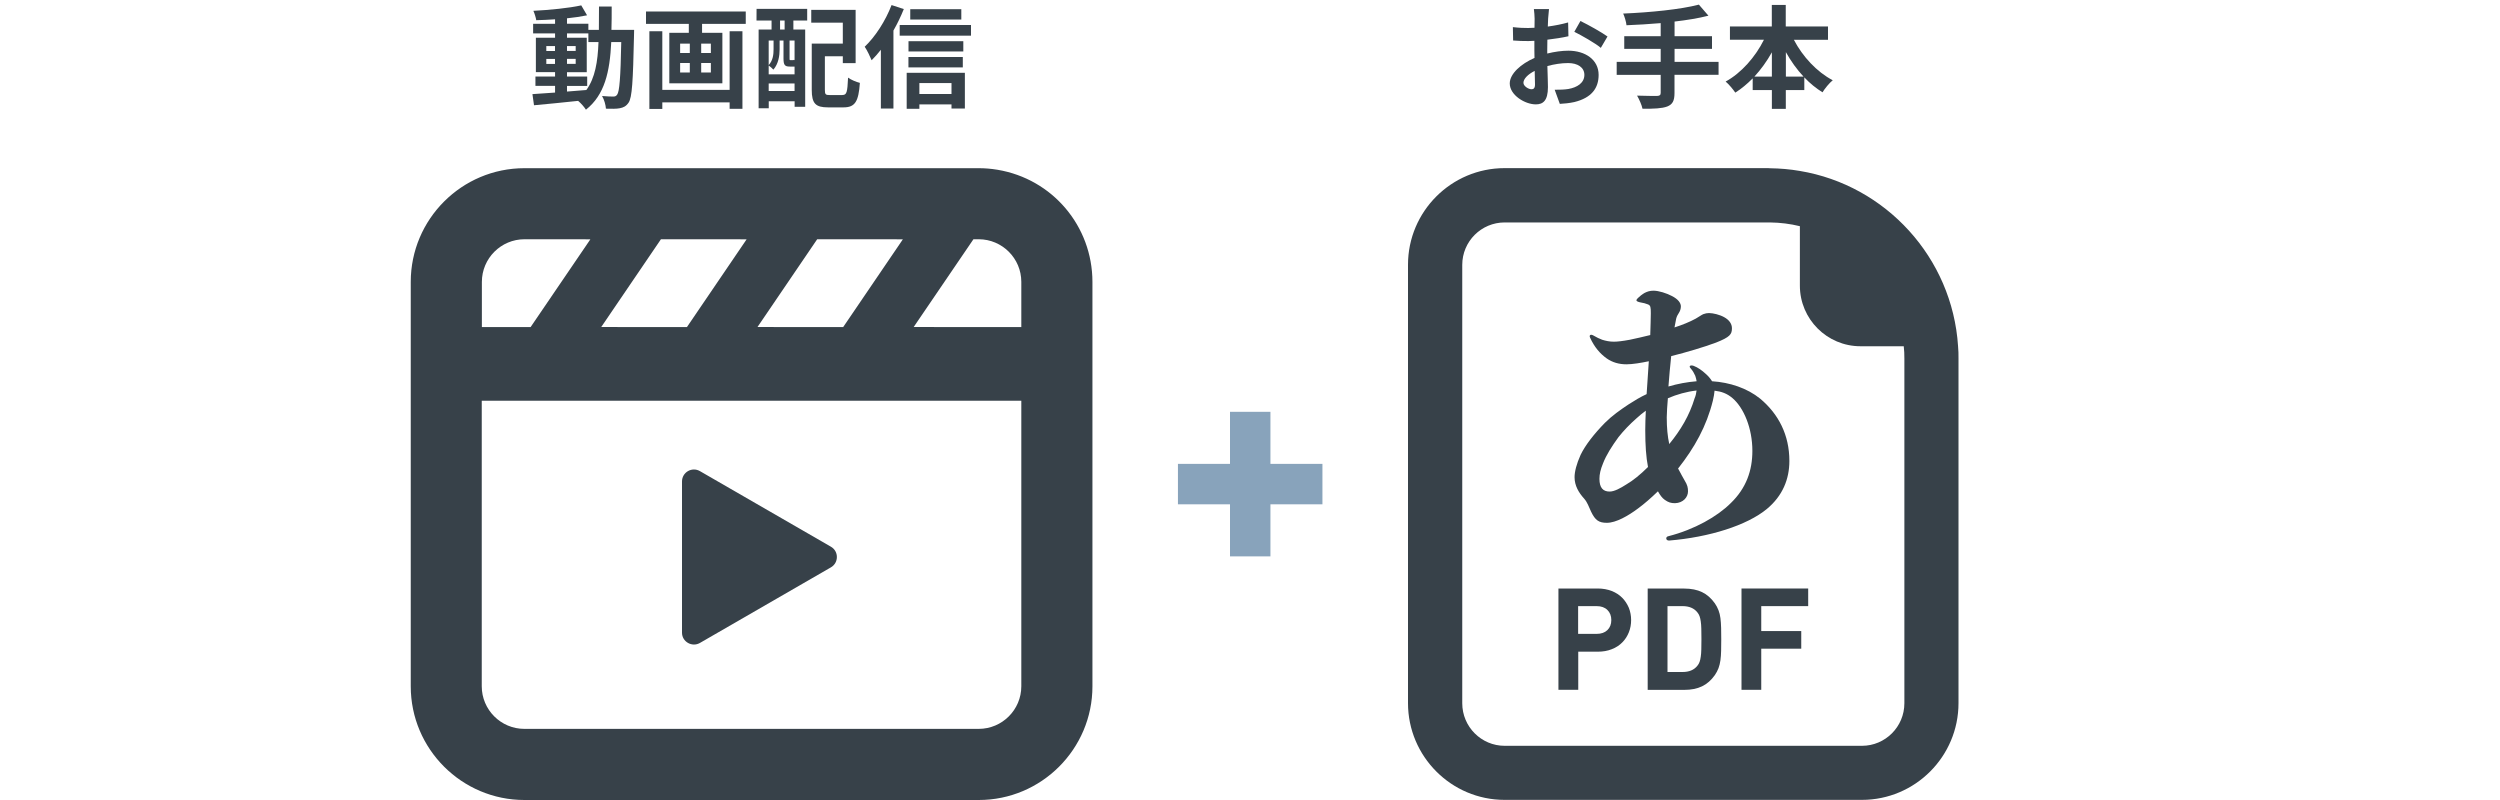 <?xml version="1.0" encoding="utf-8"?>
<!-- Generator: Adobe Illustrator 27.2.0, SVG Export Plug-In . SVG Version: 6.00 Build 0)  -->
<svg version="1.1" id="レイヤー_1" xmlns="http://www.w3.org/2000/svg" xmlns:xlink="http://www.w3.org/1999/xlink" x="0px"
	 y="0px" viewBox="0 0 400 128" style="enable-background:new 0 0 400 128;" xml:space="preserve">
<style type="text/css">
	.st0{fill:#FFFFFF;}
	.st1{fill:#374149;}
	.st2{fill:#88A3BB;}
</style>
<rect class="st0" width="400" height="128"/>
<g>
	<path class="st1" d="M313.29,55.41v-0.02c-0.92-14.17-11.56-25.75-25.32-28.04c-1.56-0.27-3.16-0.41-4.8-0.43
		c-0.08-0.02-0.19-0.02-0.27-0.02h-42.16c-8.53,0-15.46,6.93-15.46,15.46v70.14c0,8.53,6.93,15.48,15.46,15.48h57.16
		c8.53,0,15.46-6.95,15.46-15.48V57.38C313.37,56.72,313.35,56.05,313.29,55.41z M304.6,55.4L304.6,55.4
		c0.08,0.65,0.1,1.31,0.1,1.98v55.14c0,3.76-3.05,6.81-6.79,6.81h-57.16c-3.74,0-6.79-3.05-6.79-6.81V42.38
		c0-3.76,3.05-6.79,6.79-6.79h42.43c1.66,0.02,3.25,0.22,4.8,0.6v9.51c0,5.35,4.34,9.7,9.7,9.7h4.99L304.6,55.4z"/>
	<path class="st1" d="M259.56,95.65c-0.45-0.46-1.02-0.83-1.68-1.09c-0.67-0.26-1.42-0.4-2.25-0.4h-6.28v16.21h3.17v-6.1h3.12
		c0.83,0,1.58-0.13,2.25-0.4c0.67-0.26,1.23-0.63,1.68-1.09c0.46-0.46,0.8-1,1.05-1.62c0.24-0.61,0.36-1.26,0.36-1.95
		c0-0.68-0.12-1.33-0.36-1.95C260.36,96.65,260.01,96.11,259.56,95.65z M252.5,96.98h2.96c0.73,0,1.3,0.2,1.72,0.61
		c0.42,0.41,0.63,0.95,0.63,1.62c0,0.67-0.21,1.2-0.63,1.61c-0.42,0.4-0.99,0.6-1.72,0.6h-2.96V96.98z"/>
	<path class="st1" d="M275.27,98.91c-0.06-0.46-0.16-0.89-0.31-1.27c-0.15-0.39-0.34-0.75-0.58-1.1c-0.58-0.82-1.26-1.42-2.05-1.8
		c-0.79-0.38-1.74-0.57-2.85-0.57h-5.85v16.21h5.85c1.11,0,2.06-0.19,2.85-0.57c0.79-0.38,1.47-0.98,2.05-1.8
		c0.24-0.35,0.43-0.72,0.58-1.1c0.14-0.39,0.25-0.81,0.31-1.27c0.06-0.46,0.1-0.97,0.11-1.52c0.02-0.55,0.02-1.17,0.02-1.83
		c0-0.67-0.01-1.28-0.02-1.83C275.36,99.88,275.33,99.37,275.27,98.91z M266.8,96.98h2.41c1.05,0,1.84,0.33,2.37,1
		c0.15,0.18,0.27,0.39,0.35,0.61c0.08,0.23,0.15,0.51,0.19,0.83c0.05,0.33,0.08,0.72,0.09,1.18c0.02,0.46,0.02,1.01,0.02,1.65
		c0,0.64-0.01,1.19-0.02,1.65c-0.01,0.46-0.04,0.86-0.09,1.18c-0.04,0.33-0.11,0.6-0.19,0.83c-0.08,0.23-0.2,0.43-0.35,0.61
		c-0.53,0.67-1.32,1-2.37,1h-2.41L266.8,96.98L266.8,96.98z"/>
	<polygon class="st1" points="278.64,110.37 281.8,110.37 281.8,103.79 288.14,103.79 288.16,103.79 288.16,103.79 288.2,103.79 
		288.2,100.97 281.8,100.97 281.8,96.98 289.25,96.98 289.27,96.98 289.31,96.98 289.31,94.16 278.64,94.16 	"/>
	<path class="st1" d="M268.58,75.12c0.4,0.71,0.66,1.28,0.97,1.77c0.44,0.71,0.53,1.15,0.53,1.72c0,0.97-0.8,1.86-2.08,1.9
		c-0.66,0-1.06-0.13-1.63-0.53c-0.44-0.31-0.75-0.75-1.1-1.37c-1.1,1.06-2.16,1.99-3.18,2.74c-1.59,1.19-3.53,2.3-4.99,2.3
		c-1.28,0-1.86-0.4-2.52-1.77c-0.4-0.84-0.57-1.46-1.1-2.08c-0.88-0.97-1.55-2.08-1.55-3.45c0-0.88,0.31-2.12,0.97-3.58
		c0.75-1.55,2.16-3.36,3.89-5.12c1.15-1.15,2.47-2.08,3.8-2.96c0.97-0.62,1.9-1.19,2.87-1.63c0.13-1.72,0.22-3.49,0.35-5.26
		c-1.24,0.26-2.61,0.49-3.58,0.49c-1.19,0-2.25-0.31-3.14-0.93c-1.06-0.75-1.99-1.81-2.69-3.36c-0.13-0.27,0-0.44,0.18-0.44
		c0.09,0,0.22,0.04,0.31,0.09c0.53,0.31,1.06,0.57,1.46,0.71c0.57,0.18,1.19,0.31,1.86,0.31c0.57,0,1.37-0.09,2.56-0.31
		c0.93-0.18,2.16-0.49,3.27-0.75c0.04-1.37,0.09-2.78,0.09-3.49c0-0.97-0.04-1.24-0.44-1.41c-0.44-0.18-0.66-0.22-1.33-0.35
		c-0.35-0.09-0.53-0.18-0.53-0.31c0-0.09,0.09-0.22,0.22-0.35c0.31-0.31,0.71-0.62,1.1-0.84c0.44-0.22,0.84-0.35,1.41-0.35
		c0.84,0,2.08,0.4,2.92,0.84c1.06,0.53,1.46,1.15,1.46,1.68c0,0.35-0.13,0.75-0.31,1.02c-0.18,0.27-0.35,0.57-0.44,0.93
		c-0.09,0.44-0.18,0.93-0.27,1.41c1.24-0.4,2.43-0.88,3.4-1.41c0.4-0.22,0.88-0.57,1.19-0.71c0.35-0.13,0.62-0.18,0.93-0.18
		c0.66,0,1.72,0.26,2.43,0.66c0.8,0.44,1.24,1.06,1.24,1.77c0,0.97-0.31,1.41-2.56,2.3c-1.9,0.71-4.73,1.55-7.16,2.16
		c-0.18,1.63-0.31,3.22-0.44,4.86c1.5-0.44,2.96-0.71,4.51-0.84c-0.04-0.31-0.13-0.57-0.22-0.88c-0.18-0.4-0.4-0.8-0.71-1.15
		c-0.13-0.13-0.18-0.22-0.18-0.31c0-0.18,0.26-0.26,0.62-0.13c0.71,0.27,1.37,0.75,1.94,1.28c0.4,0.35,0.75,0.75,1.02,1.19
		c2.83,0.18,5.61,1.1,7.69,2.78c2.96,2.47,4.68,5.83,4.68,9.98c0,2.87-1.06,5.57-3.62,7.69c-3.18,2.61-9.19,4.51-15.64,5.04
		c-0.31,0-0.44-0.18-0.44-0.35c0-0.13,0.09-0.31,0.35-0.35c4.15-1.06,7.82-3.14,9.98-5.3c2.47-2.39,3.45-5.21,3.45-8.35
		c0-3.62-1.37-6.89-3.18-8.44c-0.88-0.75-1.77-1.06-2.87-1.19c-0.04,0.44-0.13,1.02-0.27,1.59c-1.02,4.11-2.92,7.51-5.57,10.87
		L268.58,75.12z M261.82,66.95c-1.06,0.93-2.03,1.94-2.87,3c-1.06,1.46-1.94,2.83-2.47,4.2c-0.4,0.97-0.57,1.72-0.57,2.47
		c0,1.41,0.57,2.03,1.63,2.03c0.75,0,1.72-0.53,2.69-1.15c1.06-0.62,2.21-1.55,3.45-2.78c-0.31-1.59-0.44-3.49-0.44-5.92
		c0-0.88,0.04-2.03,0.09-3.09C262.79,66.11,262.3,66.5,261.82,66.95z M266.68,66.77c0,1.68,0.13,3.05,0.4,4.28
		c1.81-2.21,3.22-4.55,4.06-7.33c0.18-0.4,0.26-0.84,0.31-1.24c-1.59,0.18-3.14,0.62-4.59,1.24
		C266.77,64.83,266.68,66.02,266.68,66.77z"/>
	<path class="st1" d="M159.59,27.16c-1.02-0.17-2-0.25-3-0.25H83.91c-10.03,0-18.19,8.16-18.19,18.19v7.65h0v57.06
		c0,10.03,8.16,18.19,18.19,18.19h72.69c10.03,0,18.19-8.16,18.19-18.19V63.7h0v-18.6C174.78,36.18,168.4,28.63,159.59,27.16z
		 M119.46,38.29l-9.55,14.04h-8.85l-4.86-0.01l9.55-14.04h8.8L119.46,38.29z M144.46,38.29l-9.55,14.04h-8.85l-4.86-0.01l9.55-14.04
		h8.79L144.46,38.29z M77.08,64.12h85.82l0.51,0v45.68c0,3.76-3.06,6.82-6.82,6.82H83.9c-3.76,0-6.82-3.06-6.82-6.82V64.12z
		 M163.41,52.33H152.3l-6.11-0.01l9.56-14.04h0.84c3.76,0,6.82,3.06,6.82,6.82v7.2V52.33z M94.46,38.29l-9.56,14.04h-7.8v-7.23
		c0-3.76,3.06-6.82,6.82-6.82h6.77L94.46,38.29z"/>
	<path class="st1" d="M111.99,102.87l20.95-12.09c1.28-0.74,1.28-2.58,0-3.31l-20.95-12.09c-1.28-0.74-2.87,0.18-2.87,1.66v24.19
		C109.12,102.68,110.72,103.6,111.99,102.87z"/>
	<polygon class="st2" points="211.59,74.22 203.27,74.22 203.27,65.89 196.8,65.89 196.8,74.22 188.47,74.22 188.47,80.69 
		196.8,80.69 196.8,89.02 203.27,89.02 203.27,80.69 211.59,80.69 	"/>
	<path class="st1" d="M101.46,4.79c0,0-0.02,0.7-0.02,0.94c-0.16,7.29-0.3,9.88-0.87,10.7c-0.41,0.59-0.82,0.77-1.41,0.89
		c-0.54,0.11-1.36,0.09-2.21,0.07c-0.04-0.59-0.27-1.44-0.62-2.03c0.78,0.07,1.46,0.09,1.8,0.09c0.27,0,0.45-0.07,0.61-0.3
		c0.37-0.48,0.55-2.66,0.66-8.42h-1.6c-0.23,4.78-1.05,8.45-4.05,10.82c-0.27-0.43-0.78-1.02-1.25-1.41
		c-2.57,0.27-5.14,0.53-7.06,0.7l-0.25-1.78c1-0.07,2.25-0.16,3.62-0.25v-1.07h-3.14v-1.5h3.14v-0.7h-3.07V6.04h3.07v-0.7h-3.51
		V3.81h3.51V3.09c-1.03,0.07-2.05,0.12-3.01,0.14c-0.07-0.43-0.27-1.09-0.46-1.5C87.96,1.6,91.04,1.29,93,0.86l0.93,1.59
		c-0.95,0.2-2.05,0.36-3.21,0.48v0.87h3.42v0.98h1.68c0.02-1.18,0.02-2.41,0.02-3.73h2.03c0,1.3,0,2.55-0.04,3.73H101.46z
		 M87.41,8.16h1.39V7.37h-1.39V8.16z M88.8,10.23v-0.8h-1.39v0.8H88.8z M90.72,14.65c1.02-0.07,2.07-0.16,3.1-0.25
		c1.39-1.93,1.82-4.48,1.94-7.67h-1.62V5.34h-3.42v0.7h3.16v5.51h-3.16v0.7h3.23v1.5h-3.23V14.65z M92.11,8.16V7.37h-1.39v0.78
		H92.11z M90.72,9.42v0.8h1.39v-0.8H90.72z"/>
	<path class="st1" d="M119.32,1.84v1.98h-6.99v1.43h3.25v8.08h-8.49V5.25h3.12V3.82h-6.85V1.84H119.32z M116.74,5h2.05v12.41h-2.05
		v-1.03h-10.77v1.05h-2.07V5h2.07v9.38h10.77V5z M108.82,8.48h1.55v-1.5h-1.55V8.48z M108.82,11.6h1.55v-1.52h-1.55V11.6z
		 M113.74,6.98h-1.55v1.5h1.55V6.98z M113.74,10.08h-1.55v1.52h1.55V10.08z"/>
	<path class="st1" d="M121.05,1.42h8.1v1.87h-2.21v1.43h1.89v12.37h-1.69V16.2h-4.14v1.12h-1.62V4.72h2.07V3.29h-2.41L121.05,1.42z
		 M126.36,10.65c-0.77,0-1-0.23-1-1.28V6.48h-0.62v1.41c0,1-0.18,2.32-1,3.25c-0.16-0.18-0.53-0.52-0.75-0.66v1.41h4.14v-1.23
		c-0.05,0-0.11,0-0.16,0H126.36z M122.99,6.48v3.94c0.7-0.77,0.78-1.75,0.78-2.55V6.48H122.99z M127.13,14.56v-1.21h-4.14v1.21
		H127.13z M125.54,3.29h-0.73v1.43h0.73V3.29z M127.13,6.48h-0.8v2.89c0,0.23,0.02,0.25,0.16,0.25h0.32c0.16,0,0.2,0,0.23-0.05
		c0.02,0.02,0.05,0.05,0.09,0.07V6.48z M134.78,15.2c0.7,0,0.8-0.43,0.91-2.78c0.45,0.34,1.34,0.71,1.89,0.84
		c-0.21,3.01-0.78,3.92-2.62,3.92h-2.48c-1.98,0-2.6-0.61-2.6-2.8v-7.4h4.97V3.63h-5.05V1.58h7.1v8.52h-2.05V9h-2.87v5.37
		c0,0.75,0.11,0.84,0.8,0.84H134.78z"/>
	<path class="st1" d="M144.61,1.45c-0.46,1.14-1.02,2.32-1.66,3.44v12.48h-2.01V7.96c-0.48,0.62-0.98,1.18-1.48,1.68
		c-0.2-0.5-0.75-1.66-1.11-2.16c1.69-1.6,3.33-4.14,4.3-6.67L144.61,1.45z M155.36,4v1.71h-11.41V4H155.36z M145.07,11.65h9.31v5.71
		h-2.14V16.7h-5.14v0.71h-2.03V11.65z M154.13,8.23h-8.77V6.59h8.77V8.23z M145.35,9.12h8.7v1.66h-8.7V9.12z M153.81,3.13h-8.17
		V1.47h8.17V3.13z M147.1,13.29v1.75h5.14v-1.75H147.1z"/>
	<path class="st1" d="M247.54,8.57c1.19-0.3,2.41-0.46,3.39-0.46c2.71,0,4.85,1.44,4.85,3.87c0,2.09-1.09,3.66-3.89,4.35
		c-0.82,0.18-1.62,0.25-2.32,0.29l-0.82-2.26c0.8,0,1.55-0.02,2.18-0.12c1.43-0.25,2.57-0.98,2.57-2.26c0-1.19-1.07-1.89-2.6-1.89
		c-1.09,0-2.23,0.18-3.32,0.48c0.04,1.41,0.09,2.76,0.09,3.37c0,2.19-0.8,2.76-1.94,2.76c-1.73,0-4.17-1.48-4.17-3.35
		c0-1.55,1.8-3.14,3.96-4.08c-0.02-0.41-0.02-0.82-0.02-1.23V6.53c-0.34,0.02-0.66,0.04-0.94,0.04c-0.8,0-1.69-0.02-2.46-0.09
		l-0.04-2.14c1.03,0.12,1.8,0.14,2.44,0.14c0.32,0,0.66-0.02,1.02-0.04c0.02-0.62,0.02-1.14,0.02-1.44c0-0.37-0.07-1.23-0.12-1.55
		h2.42c-0.04,0.32-0.11,1.09-0.14,1.53c-0.02,0.39-0.04,0.82-0.05,1.27c1.16-0.16,2.32-0.39,3.25-0.66l0.05,2.21
		c-1,0.23-2.21,0.41-3.37,0.55c-0.02,0.53-0.02,1.07-0.02,1.59V8.57z M245.6,13.52c0-0.45-0.02-1.25-0.05-2.18
		c-1.09,0.55-1.8,1.28-1.8,1.91c0,0.54,0.82,1.03,1.28,1.03C245.35,14.29,245.6,14.13,245.6,13.52z M252.87,3.36
		c1.36,0.66,3.41,1.82,4.33,2.48l-1.07,1.82c-0.84-0.73-3.14-2.03-4.24-2.57L252.87,3.36z"/>
	<path class="st1" d="M274.96,11.97h-7.04v2.91c0,1.27-0.32,1.82-1.16,2.16c-0.86,0.32-2.14,0.37-3.96,0.36
		c-0.12-0.61-0.54-1.53-0.87-2.1c1.32,0.05,2.82,0.05,3.21,0.05c0.41-0.02,0.57-0.14,0.57-0.5v-2.87h-7.04V9.9h7.04V7.82h-5.83V5.79
		h5.83V3.7c-1.85,0.16-3.73,0.27-5.47,0.34c-0.05-0.55-0.32-1.41-0.53-1.87c4.3-0.18,9.18-0.66,12.11-1.43l1.53,1.77
		c-1.59,0.41-3.46,0.71-5.42,0.94v2.34h5.99v2.03h-5.99V9.9h7.04V11.97z"/>
	<path class="st1" d="M287.02,6.37c1.39,2.67,3.67,5.14,6.22,6.47c-0.54,0.43-1.27,1.32-1.64,1.93c-1.03-0.64-2.02-1.44-2.91-2.39
		v2.03h-2.96v3.01h-2.23v-3.01h-3.07v-1.87c-0.86,0.87-1.8,1.66-2.78,2.28c-0.37-0.54-1.05-1.36-1.55-1.77
		c2.51-1.37,4.76-3.94,6.13-6.69h-5.44V4.23h6.7V0.79h2.23v3.44h6.76v2.14H287.02z M283.5,12.26V8.37c-0.8,1.43-1.75,2.75-2.8,3.89
		H283.5z M288.57,12.26c-1.07-1.14-2.03-2.48-2.83-3.92v3.92H288.57z"/>
</g>
</svg>
